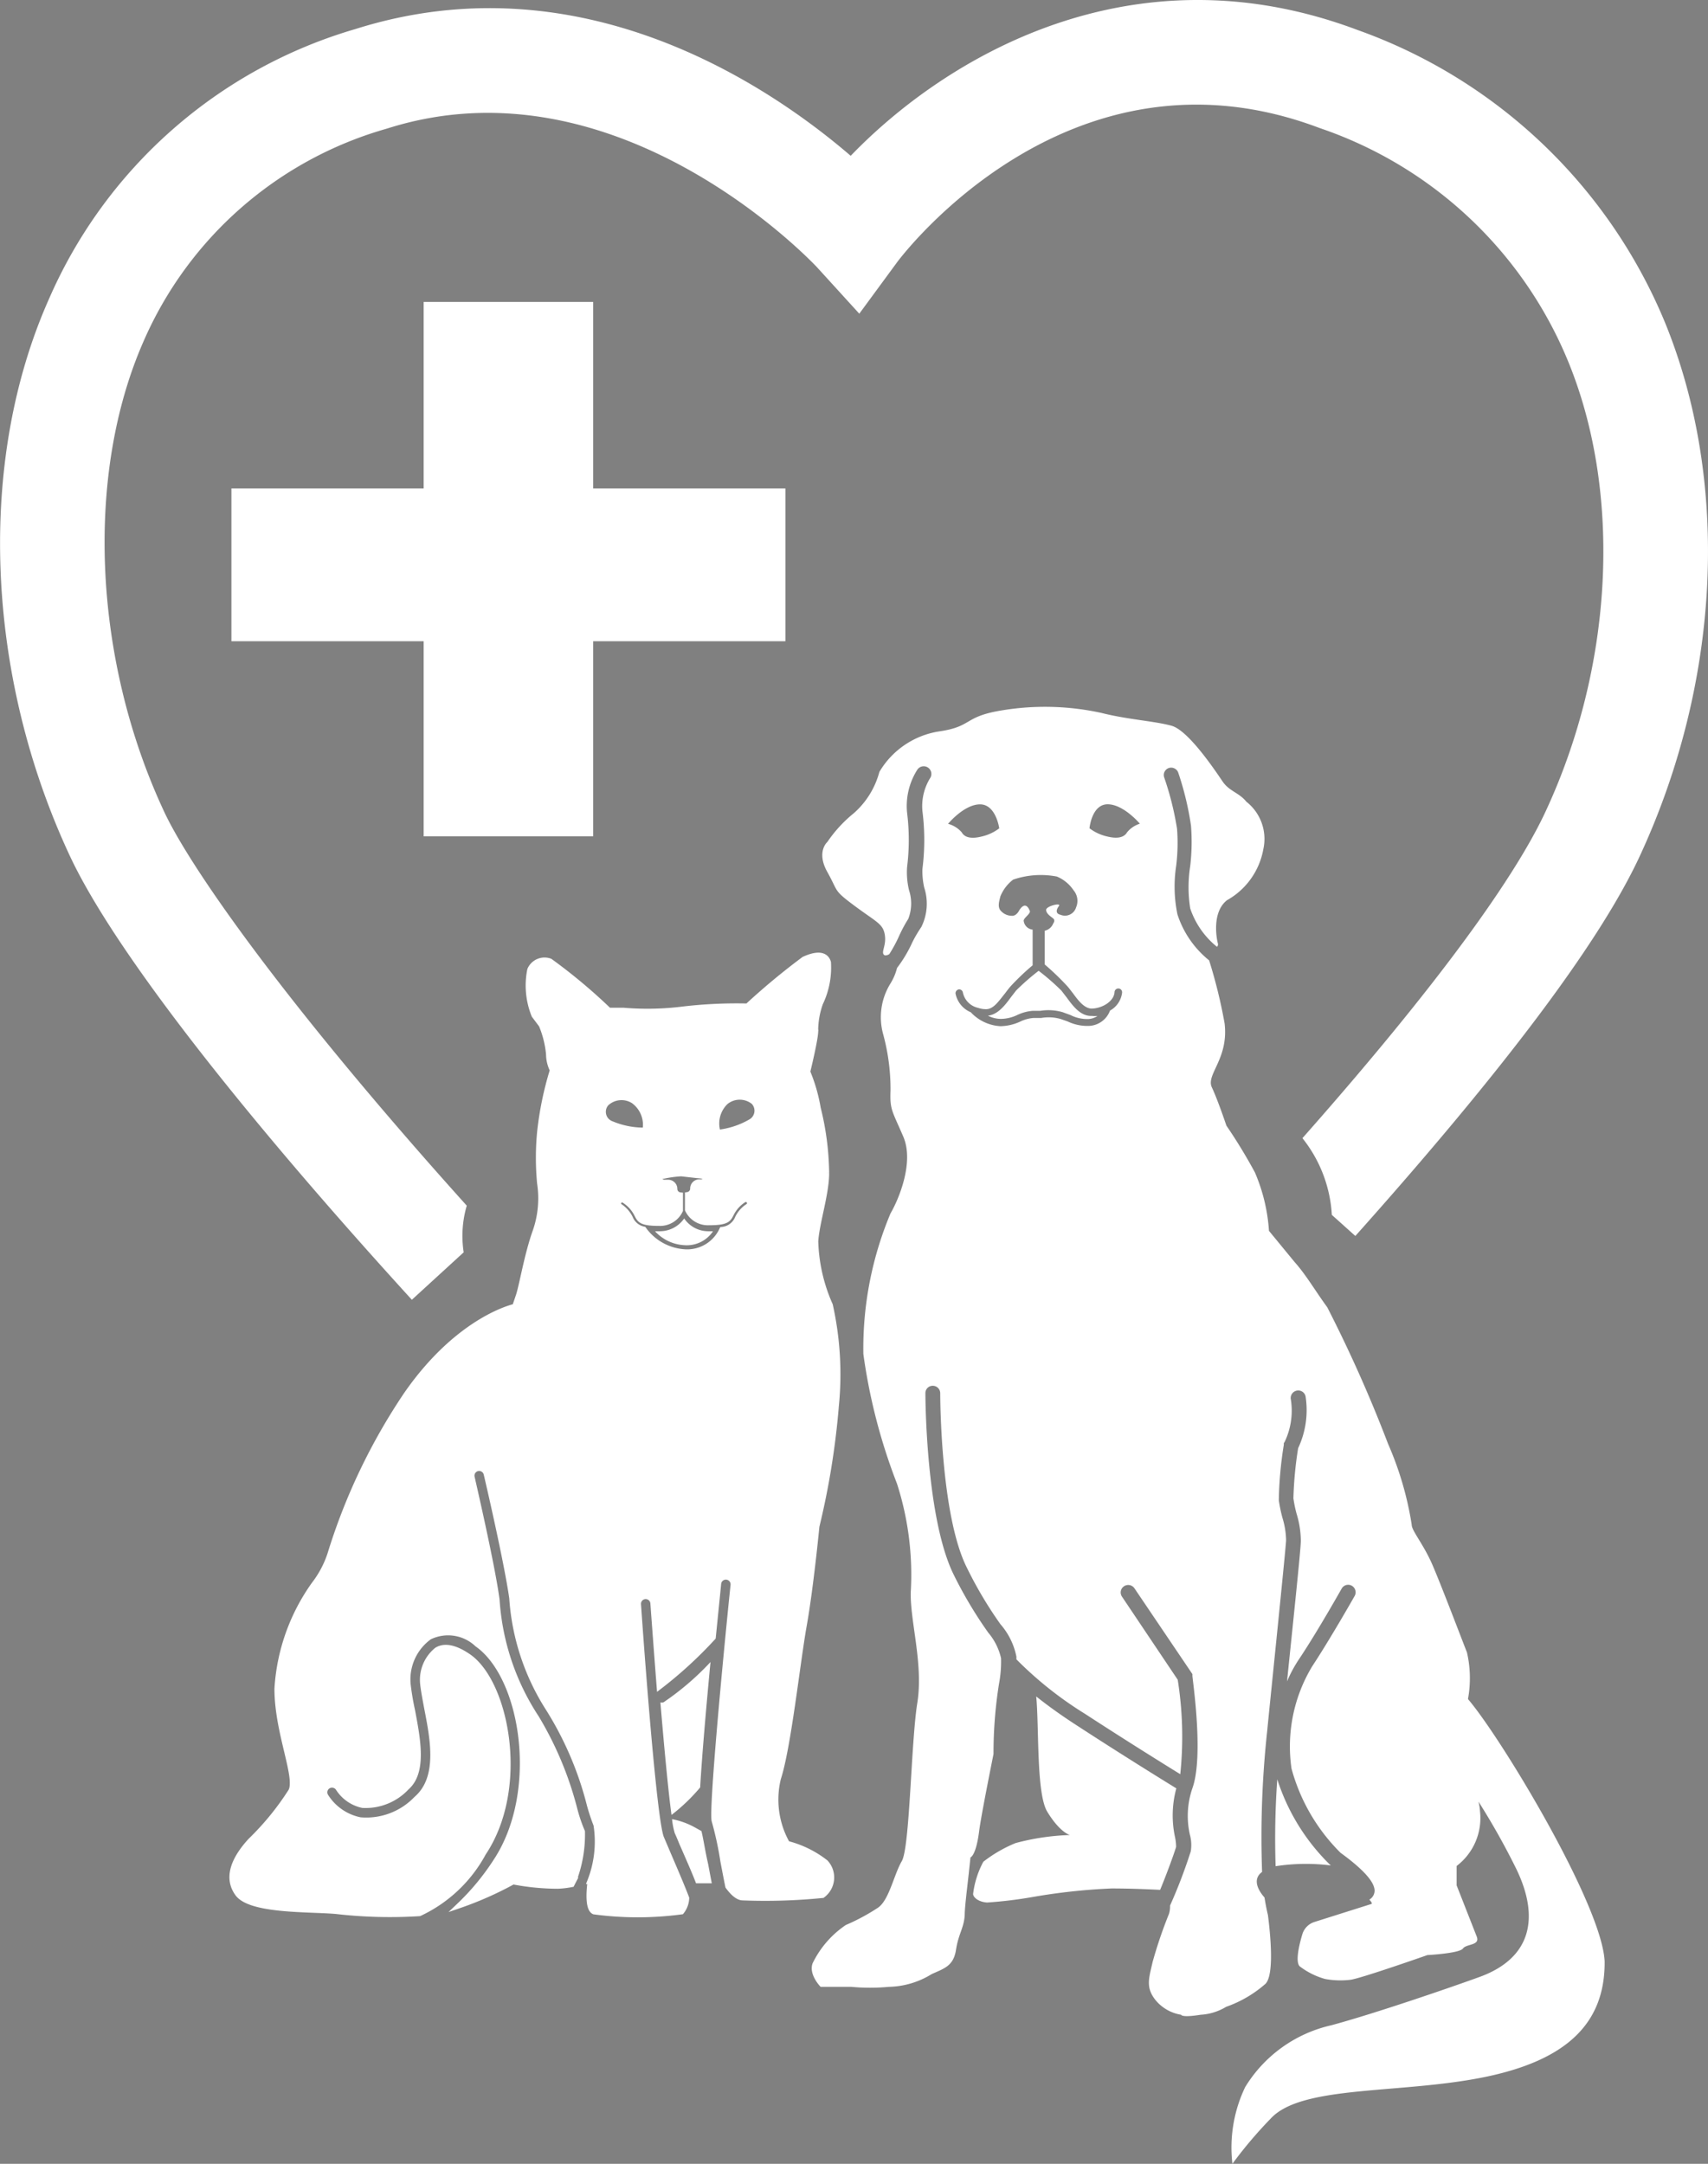 <svg xmlns="http://www.w3.org/2000/svg" width="78.368" height="99.269" viewBox="0 0 78.368 99.269">
  <rect x="0" y="0" width="78.368" height="99.269" fill="#808080" stroke="none"/>
  <g id="thumbnail_image001_1_" data-name="thumbnail_image001 (1)" transform="translate(-0.005 -0.002)">
    <path id="Path_281" data-name="Path 281" d="M86.225,29.1A23.959,23.959,0,0,0,72.1,15.663c-10.352-3.888-18.9,1.273-23.243,5.777-3.736-3.214-12.381-9.079-22.715-5.818a22.065,22.065,0,0,0-14.076,12.4c-3.308,7.437-2.915,17.219.956,25.518,2,4.287,7.812,11.73,15.7,20.381L31.1,71.744a4.942,4.942,0,0,1,.141-2.141c-8.369-9.3-12.721-15.566-13.888-18.082-3.261-6.979-3.63-15.454-.944-21.565a17.332,17.332,0,0,1,11.173-9.765c10.621-3.384,19.607,6.246,19.694,6.322l1.976,2.17,1.724-2.346c.076-.106,7.818-10.557,19.4-6.17A18.879,18.879,0,0,1,81.8,30.93c2.457,6.041,2.047,13.941-1.073,20.621-1.073,2.3-3.888,6.751-11.143,14.956a6.193,6.193,0,0,1,1.349,3.519l1.079.968c6.809-7.624,11.2-13.454,13.038-17.4C88.776,45.574,89.216,36.437,86.225,29.1Z" transform="translate(-9.82 -14.29)" fill="#fff"/>
    <path id="Path_282" data-name="Path 282" d="M43.529,32.177H34.708V23.62H26.931v8.557H18.11v7.009h8.821v8.95h7.777v-8.95h8.821Z" transform="translate(-7.487 -9.766)" fill="#fff"/>
    <path id="Path_283" data-name="Path 283" d="M63.727,156.126a.635.635,0,0,0-.065-.217,8.668,8.668,0,0,1,0-1.759,8.392,8.392,0,0,1-1.314,1.29,1.385,1.385,0,0,0,0,.164,3.519,3.519,0,0,1,1.009.358Z" transform="translate(-31.538 -72.122)" fill="none"/>
    <path id="Path_284" data-name="Path 284" d="M54.219,119.783c.311-1.73.586-4.569.586-4.569a35.777,35.777,0,0,0,.891-5.519,14.632,14.632,0,0,0-.276-4.627,7.717,7.717,0,0,1-.669-2.932c.059-.868.5-2.176.5-3.126a12.845,12.845,0,0,0-.387-2.979,7.625,7.625,0,0,0-.481-1.666s.334-1.367.364-1.812a3.794,3.794,0,0,1,.223-1.337,3.783,3.783,0,0,0,.364-1.871c-.141-.475-.7-.334-1.114-.141a31.8,31.8,0,0,0-2.592,2.152,21.168,21.168,0,0,0-2.932.135,13.108,13.108,0,0,1-2.757.059h-.669a25.312,25.312,0,0,0-2.7-2.258.727.727,0,0,0-.921.393,3.64,3.64,0,0,0,.194,2.088l.334.446a4.592,4.592,0,0,1,.334,1.337,1.642,1.642,0,0,0,.176.733,15.073,15.073,0,0,0-.586,2.844,12.269,12.269,0,0,0,0,2.346,4.61,4.61,0,0,1-.194,2.176c-.393,1.085-.616,2.481-.78,2.979l-.17.5s-2.534.528-4.962,4.012a27.6,27.6,0,0,0-3.519,7.361,4.627,4.627,0,0,1-.727,1.367,9.185,9.185,0,0,0-1.7,4.792c0,2.006.962,4.041.639,4.692a12.545,12.545,0,0,1-1.865,2.287c-.639.7-1.173,1.613-.586,2.422s3.29.7,4.516.809a21.556,21.556,0,0,0,3.824.1,6.415,6.415,0,0,0,2.932-2.768c2.006-3,1.05-7.806-.669-9.009-.416-.287-1-.586-1.46-.311a1.759,1.759,0,0,0-.645,1.56c.035.323.111.71.188,1.126.276,1.419.622,3.191-.487,4.147a3.181,3.181,0,0,1-2.581.968,2.428,2.428,0,0,1-1.584-1.1.34.34,0,0,1,.123-.463.346.346,0,0,1,.469.123,1.759,1.759,0,0,0,1.108.762,2.575,2.575,0,0,0,2.018-.815c.8-.7.516-2.182.264-3.519q-.129-.581-.2-1.173a2.4,2.4,0,0,1,.979-2.211,1.946,1.946,0,0,1,2.2.334c2.135,1.5,2.962,6.786.845,9.97a11.1,11.1,0,0,1-1.666,2.012,15.834,15.834,0,0,0,2.463-1.091,10.943,10.943,0,0,0,2.064.2,4.369,4.369,0,0,0,.628-.076l.1-.194a5.918,5.918,0,0,0,.381-2.223,7.2,7.2,0,0,1-.346-1.015,15.707,15.707,0,0,0-1.759-4.211,11.151,11.151,0,0,1-1.812-5.407c-.217-1.636-1.138-5.583-1.144-5.624a.34.34,0,1,1,.663-.152c.041.164.938,4.017,1.173,5.689a10.724,10.724,0,0,0,1.677,5.079,15.413,15.413,0,0,1,1.889,4.428,8.932,8.932,0,0,0,.3.9,4.966,4.966,0,0,1-.287,2.592h.018s-.194,1.226.17,1.39a15.051,15.051,0,0,0,4.012,0,1.062,1.062,0,0,0,.229-.622c-.282-.739-.733-1.759-.95-2.276l-.205-.481c-.346-.821-.944-9.067-1.056-10.709a.341.341,0,1,1,.68-.047c.082,1.126.182,2.469.287,3.812a19.161,19.161,0,0,0,2.463-2.258c.094-.938.182-1.795.246-2.457a.342.342,0,1,1,.68.07c-.4,3.871-.985,10.228-.868,10.791a15.249,15.249,0,0,1,.4,1.847c.076.393.152.809.229,1.173.194.264.44.516.68.516a26.458,26.458,0,0,0,3.654-.111,1.015,1.015,0,0,0,.141-1.507,4.78,4.78,0,0,0-1.759-.862,4.105,4.105,0,0,1-.416-2.985C53.5,125.372,53.914,121.513,54.219,119.783ZM45.135,95.83A1.021,1.021,0,0,1,46.4,95.7a1.355,1.355,0,0,1,.534,1.349,3.812,3.812,0,0,1-1.531-.293.586.586,0,0,1-.27-.921Zm6.487,4.727a1.32,1.32,0,0,0-.44.51.862.862,0,0,1-.721.54,1.759,1.759,0,0,1-1.759,1.021h0a2.5,2.5,0,0,1-1.836-1.038.856.856,0,0,1-.622-.522,1.372,1.372,0,0,0-.44-.51.17.17,0,1,1,.17-.293,1.613,1.613,0,0,1,.586.651c.129.252.194.393,1.021.393a1.02,1.02,0,0,0,.962-.587v-.7a.287.287,0,0,1-.258-.287.293.293,0,0,0-.293-.293h-.176a.293.293,0,0,1-.282-.235,4.944,4.944,0,0,1,1.021-.17h.053l.933.106a1.173,1.173,0,0,0,.328.117.276.276,0,0,1-.252.164h-.2a.293.293,0,0,0-.293.3h0a.287.287,0,0,1-.24.282v.686a1.026,1.026,0,0,0,.974.587c.827,0,.891-.141,1.021-.393a1.613,1.613,0,0,1,.586-.651.18.18,0,1,1,.158.323Zm.135-3.888a3.818,3.818,0,0,1-1.484.481,1.361,1.361,0,0,1,.364-1.408,1.02,1.02,0,0,1,1.273,0,.586.586,0,0,1-.152.927Z" transform="translate(-17.327 -45.192)" fill="#fff" stroke="#fff" stroke-miterlimit="10" stroke-width="0.25"/>
    <path id="Path_285" data-name="Path 285" d="M62.407,109.6a1.355,1.355,0,0,1-1.138.587h-.2a1.959,1.959,0,0,0,1.337.639h0a1.449,1.449,0,0,0,1.325-.639h-.2A1.331,1.331,0,0,1,62.407,109.6Z" transform="translate(-31.01 -53.7)" fill="#fff"/>
    <path id="Path_286" data-name="Path 286" d="M63.314,150.053c.088-1.507.282-3.724.475-5.754a12.544,12.544,0,0,1-2.164,1.853.346.346,0,0,1-.135,0c.176,2.088.364,4.105.51,5.161A8.392,8.392,0,0,0,63.314,150.053Z" transform="translate(-31.184 -68.049)" fill="#fff"/>
    <path id="Path_287" data-name="Path 287" d="M63.749,157.135l-.34-.188a3.518,3.518,0,0,0-1.009-.358,3.589,3.589,0,0,0,.123.639c.059.129.129.293.205.481.317.727.586,1.331.774,1.824h.721c-.053-.282-.111-.587-.164-.874C63.925,158.086,63.837,157.481,63.749,157.135Z" transform="translate(-31.56 -73.131)" fill="#fff"/>
    <path id="Path_288" data-name="Path 288" d="M108.43,161.913c-.053-.369-.088-.768-.111-1.173C107.785,161.127,108.271,161.737,108.43,161.913Z" transform="translate(-50.447 -74.847)" fill="none"/>
    <path id="Path_289" data-name="Path 289" d="M91.843,92.3c-.5,0-.845-.475-1.12-.85l-.24-.311a10.6,10.6,0,0,0-1.044-.909,10.6,10.6,0,0,0-1.038.909l-.24.311c-.258.352-.586.786-1.05.839a1.326,1.326,0,0,0,.587.147h0a1.789,1.789,0,0,0,.78-.188,2.04,2.04,0,0,1,.686-.182h.346a2.346,2.346,0,0,1,1.038.065l.352.129a1.689,1.689,0,0,0,.839.182.821.821,0,0,0,.4-.141,1.173,1.173,0,0,1-.24,0Z" transform="translate(-41.778 -45.691)" fill="#fff"/>
    <path id="Path_290" data-name="Path 290" d="M112.075,157.364a9.531,9.531,0,0,1-2.393-3.894,38.627,38.627,0,0,0-.076,3.988,9.126,9.126,0,0,1,2.534-.035h0Z" transform="translate(-51.072 -71.841)" fill="#fff"/>
    <path id="Path_291" data-name="Path 291" d="M95.221,153.447a4.721,4.721,0,0,1,.059-2.24c-.651-.4-2.6-1.607-4.545-2.874-.774-.5-1.4-.956-1.883-1.343.135,1.413,0,4.428.5,5.278.586.968,1.044,1.079,1.044,1.079a10.955,10.955,0,0,0-2.493.37,6.275,6.275,0,0,0-1.478.856,4.188,4.188,0,0,0-.469,1.478c0,.141.223.364.639.393a19.723,19.723,0,0,0,2.088-.252,27.763,27.763,0,0,1,3.625-.393c.9,0,1.759.041,2.229.064.3-.721.651-1.689.733-1.971A2.293,2.293,0,0,0,95.221,153.447Z" transform="translate(-41.302 -69.161)" fill="#fff"/>
    <path id="Path_292" data-name="Path 292" d="M103.442,115.1a5.278,5.278,0,0,0-.047-2.141c-.276-.7-1.173-3.067-1.584-4.017s-.95-1.56-.95-1.836a15,15,0,0,0-1.085-3.713,63.246,63.246,0,0,0-2.792-6.27c-.534-.727-.974-1.49-1.5-2.076L94.311,93.62a8.118,8.118,0,0,0-.645-2.68,24.043,24.043,0,0,0-1.308-2.147s-.393-1.173-.669-1.759.78-1.308.586-2.932a23.2,23.2,0,0,0-.71-2.891A4.469,4.469,0,0,1,90.111,79.1a6.3,6.3,0,0,1-.059-2.217,8.539,8.539,0,0,0,.041-1.707,13.721,13.721,0,0,0-.586-2.346.34.34,0,0,1,.2-.44.346.346,0,0,1,.44.205,13.771,13.771,0,0,1,.586,2.434,9.465,9.465,0,0,1-.035,1.853,6.194,6.194,0,0,0,0,1.947,3.824,3.824,0,0,0,1.226,1.759.147.147,0,0,0,.041-.158c-.059-.223-.282-1.419.416-1.976a3.361,3.361,0,0,0,1.672-2.346,2.171,2.171,0,0,0-.78-2.176c-.334-.416-.78-.475-1.085-.921s-1.56-2.346-2.346-2.563-2.006-.282-3.208-.586a12.088,12.088,0,0,0-4.627-.111c-1.695.282-1.308.727-2.786.95a3.872,3.872,0,0,0-2.786,1.865,3.83,3.83,0,0,1-1.173,1.894,6.1,6.1,0,0,0-1.214,1.32s-.522.446,0,1.378.258.815,1.261,1.56,1.3.815,1.378,1.337-.223.815,0,.927a.324.324,0,0,0,.205-.059,6.3,6.3,0,0,0,.452-.839,6.366,6.366,0,0,1,.416-.774,1.947,1.947,0,0,0,.035-1.32,3.484,3.484,0,0,1-.088-1.062,10.07,10.07,0,0,0,0-2.487,3.1,3.1,0,0,1,.469-1.976.351.351,0,0,1,.587.387,2.452,2.452,0,0,0-.352,1.513,10.557,10.557,0,0,1,0,2.651,3.378,3.378,0,0,0,.082.856,2.4,2.4,0,0,1-.135,1.812,5.865,5.865,0,0,0-.411.7,6.034,6.034,0,0,1-.7,1.173,2.522,2.522,0,0,1-.3.71,2.932,2.932,0,0,0-.334,2.346,9.625,9.625,0,0,1,.334,2.569c-.035.891.076.927.586,2.117s-.223,2.9-.586,3.519A16.014,16.014,0,0,0,75.7,99.267a26.281,26.281,0,0,0,1.542,5.947,13.636,13.636,0,0,1,.633,4.979c-.035,1.337.587,3.308.3,5.091s-.34,6.616-.71,7.249-.586,1.818-1.114,2.152a9.348,9.348,0,0,1-1.455.78,4.475,4.475,0,0,0-1.525,1.759c-.188.522.369,1.079.369,1.079h1.413a9.157,9.157,0,0,0,1.713,0,3.889,3.889,0,0,0,1.971-.586c.586-.264,1-.375,1.114-1.114s.369-1.009.4-1.6c0-.352.111-1.226.182-1.871l.082-.768s.258-.07.4-1.226c.07-.534.364-2.053.657-3.519h0a20.292,20.292,0,0,1,.252-3.22,5.449,5.449,0,0,0,.094-1.173,2.757,2.757,0,0,0-.587-1.173,19.352,19.352,0,0,1-1.584-2.657c-1.273-2.569-1.3-8.094-1.3-8.328a.334.334,0,0,1,.34-.34h0a.34.34,0,0,1,.34.34c0,.059,0,5.6,1.232,8.023a18.468,18.468,0,0,0,1.531,2.575,3.208,3.208,0,0,1,.733,1.49v.123a17.008,17.008,0,0,0,3.149,2.5c1.8,1.173,3.6,2.293,4.369,2.768a16.6,16.6,0,0,0-.117-4.334L87.566,110.4a.34.34,0,0,1,.094-.475.346.346,0,0,1,.475.088l2.663,3.941v.076c0,.152.534,3.671,0,5.161a3.9,3.9,0,0,0-.111,2.152,1.76,1.76,0,0,1,.035.745,23.861,23.861,0,0,1-.95,2.487,1.173,1.173,0,0,1-.047.375,20.643,20.643,0,0,0-.751,2.205c-.17.751-.334,1.173.135,1.759a1.912,1.912,0,0,0,1.173.669s0,.141.891,0a2.533,2.533,0,0,0,1.173-.364,5.472,5.472,0,0,0,1.812-1.062c.387-.422.235-2.135.106-3.144q-.088-.369-.158-.809c-.158-.176-.645-.786-.111-1.173a44.986,44.986,0,0,1,.24-6.516c0-.076.833-8.135.862-8.7a3.747,3.747,0,0,0-.17-1.038,6.532,6.532,0,0,1-.164-.8,17.52,17.52,0,0,1,.229-2.54v-.076l.041-.065a3.314,3.314,0,0,0,.276-1.976.346.346,0,0,1,.311-.375.34.34,0,0,1,.375.3,4.105,4.105,0,0,1-.346,2.346,17.494,17.494,0,0,0-.217,2.3,5.909,5.909,0,0,0,.147.71,4.381,4.381,0,0,1,.194,1.237c0,.393-.381,3.976-.633,6.451a6.241,6.241,0,0,1,.586-1.073c.839-1.261,1.906-3.161,1.918-3.179a.34.34,0,0,1,.469-.135.346.346,0,0,1,.129.469s-1.1,1.941-1.947,3.226a7.108,7.108,0,0,0-.95,4.692,8.612,8.612,0,0,0,2.252,3.865c1.056.768,1.578,1.355,1.56,1.759a.481.481,0,0,1-.24.387h0c.088.1.141.176.094.2l-2.616.827a.845.845,0,0,0-.551.557c-.147.487-.328,1.249-.129,1.472a3.431,3.431,0,0,0,1.173.586,3.859,3.859,0,0,0,1.173.035c.534-.082,3.519-1.132,3.519-1.132s1.466-.076,1.63-.3.8-.129.633-.551l-.921-2.346v-.891a2.762,2.762,0,0,0,1.073-2.5,2.692,2.692,0,0,0-.07-.452,33.232,33.232,0,0,1,1.724,3.067c1.114,2.287.669,4.105-1.636,4.962-1.238.452-4.774,1.672-6.833,2.229A6.24,6.24,0,0,0,93.22,132.9a6.417,6.417,0,0,0-.586,3.519,19.943,19.943,0,0,1,1.759-2.076c1.449-1.572,6.076-1.1,9.97-1.935,3.484-.751,5.378-2.346,5.349-5.278C109.589,124.54,104.967,116.88,103.442,115.1ZM87.02,83.508a1.073,1.073,0,0,1-.979.71,2.088,2.088,0,0,1-.968-.205l-.317-.111a1.994,1.994,0,0,0-.9-.047H83.5a1.654,1.654,0,0,0-.587.158,2.252,2.252,0,0,1-.9.217h-.035a2.006,2.006,0,0,1-1.349-.639,1.173,1.173,0,0,1-.7-.862.182.182,0,0,1,.158-.188.176.176,0,0,1,.182.158.915.915,0,0,0,.7.692,1.056,1.056,0,0,0,.369.059c.34,0,.586-.387.856-.716.088-.117.176-.235.258-.328a11.185,11.185,0,0,1,1.015-.968V79.8a.457.457,0,0,1-.411-.411c0-.123.328-.323.282-.446-.217-.545-.5,0-.5,0s-.123.24-.323.223a.68.68,0,0,1-.528-.252c-.141-.182-.041-.457,0-.639a1.848,1.848,0,0,1,.586-.768,3.918,3.918,0,0,1,2.006-.141,1.718,1.718,0,0,1,.768.633.751.751,0,0,1,.117.774.534.534,0,0,1-.721.346c-.229-.053-.2-.229-.07-.4s-.586,0-.586.176.211.3.323.393,0,.235,0,.235a.545.545,0,0,1-.387.328V81.4a12.319,12.319,0,0,1,1.02.979c.088.094.17.211.264.328.24.328.516.7.856.716.469,0,1.032-.317,1.062-.751a.174.174,0,1,1,.346.029,1.085,1.085,0,0,1-.545.809Zm.78-8.17c-.135.235-.446.311-.944.182a2.094,2.094,0,0,1-.78-.369s.1-1.1.833-1.1,1.478.891,1.478.891A1.226,1.226,0,0,0,87.8,75.338Zm-8.211-.393s.733-.891,1.466-.891.88,1.1.88,1.1a2.094,2.094,0,0,1-.78.369c-.5.129-.809.053-.938-.182a1.261,1.261,0,0,0-.628-.393Z" transform="translate(-36.082 -37.151)" fill="#fff"/>
    <path id="Path_293" data-name="Path 293" d="M115.9,161.92Z" transform="translate(-53.683 -75.335)"/>
  </g>
</svg>
